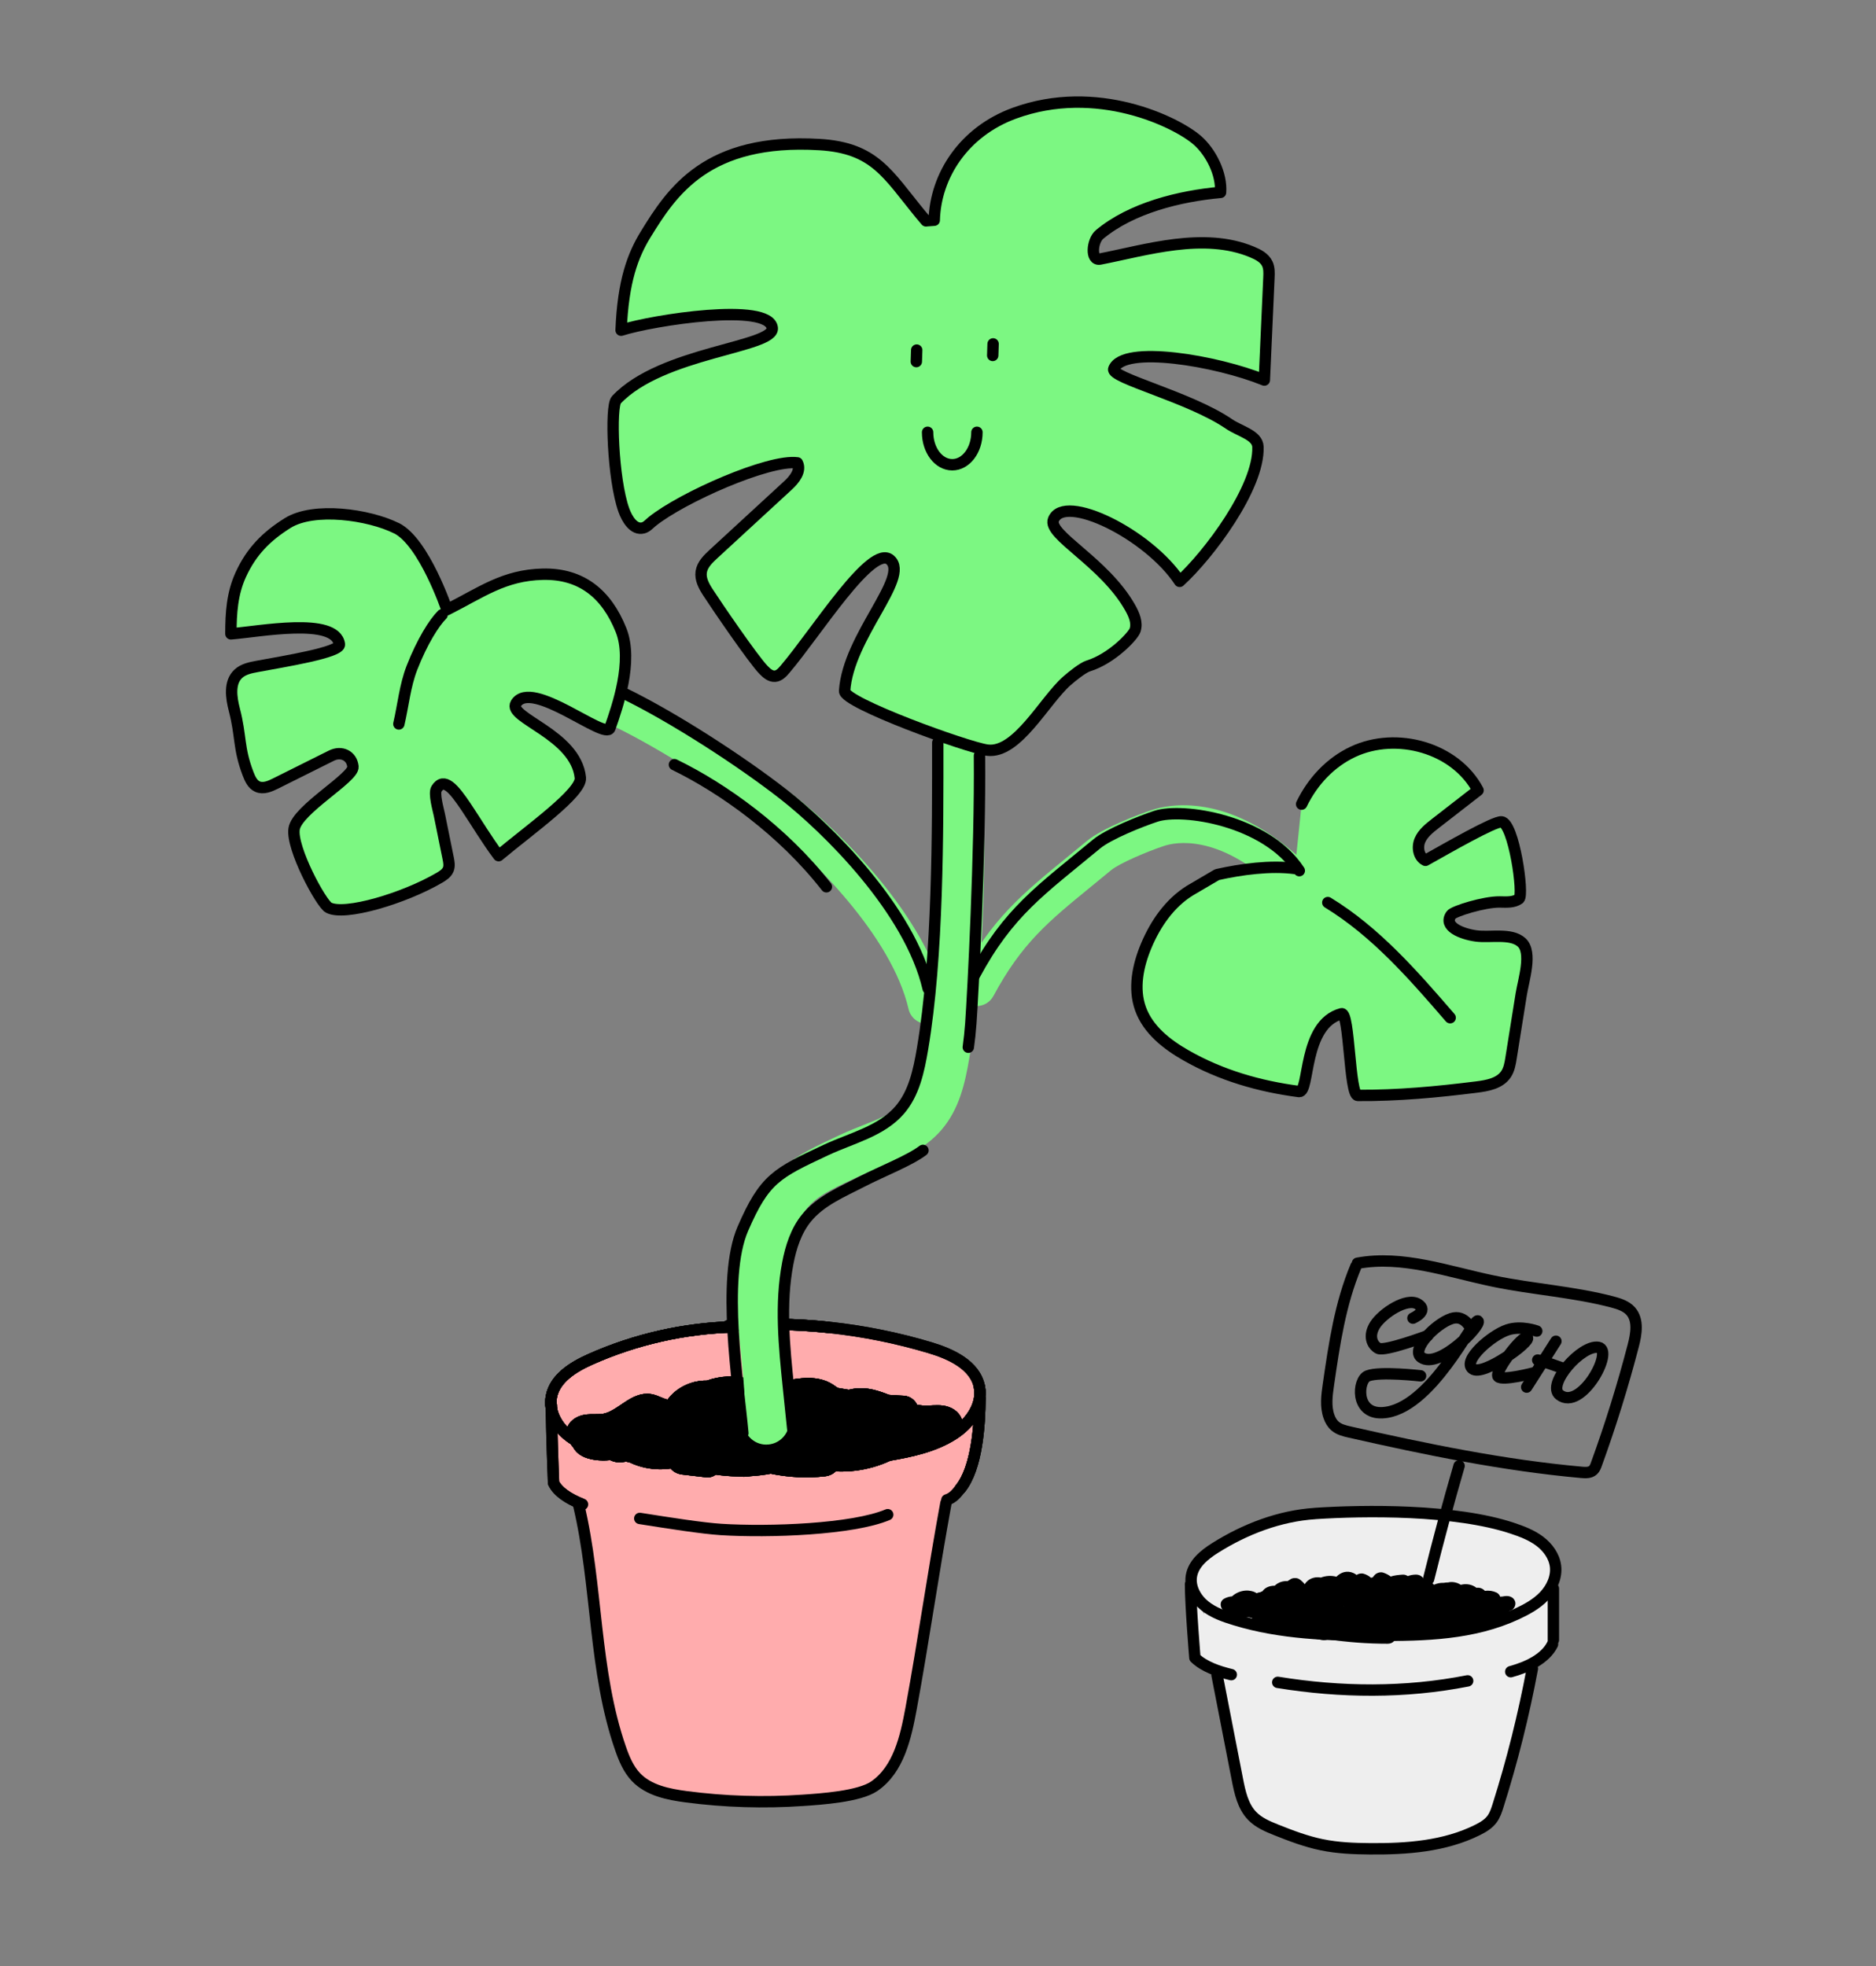 <?xml version="1.0" encoding="UTF-8"?> <svg xmlns="http://www.w3.org/2000/svg" id="Layer_1" data-name="Layer 1" viewBox="0 0 494.38 518.12"><rect x="0" y="0" width="494.38" height="518.12" fill="#808080" stroke="none"/><defs><style> .cls-1, .cls-2, .cls-3, .cls-4, .cls-5 { stroke-width: 0px; } .cls-1, .cls-6 { fill: #eee; } .cls-2, .cls-7 { fill: #000; } .cls-3, .cls-8 { fill: #7cf782; } .cls-4, .cls-9 { fill: #ffacad; } .cls-5, .cls-10 { fill: none; } .cls-9, .cls-10, .cls-7, .cls-8, .cls-6 { stroke: #000; stroke-linecap: round; stroke-linejoin: round; stroke-width: 3px; } </style></defs><path class="cls-4" d="M152.53,396.76c4.99,21.1,3.88,43.52,10.99,64,.95,2.74,2.1,5.51,4.11,7.61,3.34,3.48,8.45,4.51,13.24,5.14,10.16,1.33,20.46,1.65,30.69.94,4.84-.33,14.88-.98,18.87-3.74,6.37-4.41,8.26-12.83,9.67-20.46,3.35-18.25,6.67-38.1,10.02-56.35"></path><path class="cls-4" d="M258.25,368.56c-.05,6.99-.78,18.28-5.16,23.73-2.76,3.43-5.19,4.21-9.4,5.5-14.22,4.36-36.37,6.24-53.89,4.67-11.1-1-39.67-2.75-43.92-11.67,0,0-.56-14.04-.56-20.36"></path><path class="cls-9" d="M193.33,349.69c-12.98.33-25.89,3.25-37.75,8.54-4.52,2.02-9.37,5-10.28,9.86-.75,3.99,1.58,8.07,4.84,10.49,3.26,2.42,7.3,3.5,11.27,4.36,23.85,5.2,48.71,4.68,72.78.57,5.88-1,11.88-2.28,16.93-5.47,4.31-2.72,7.96-7.56,6.98-12.56-1.13-5.73-7.44-8.65-13.04-10.32-17.19-5.15-35.32-7.11-53.21-5.75"></path><path class="cls-7" d="M252.06,374.6c-.43-1.54-2.08-2.45-3.66-2.68-1.58-.23-3.2.05-4.8,0-1.04-.03-2.06-.21-3.07-.46-.25-1.11-1.14-2.1-2.53-2.15-1.37-.05-2.73-.14-4.08-.25-2.88-1.15-5.75-2.09-8.75-1.59-.49.08-.99.2-1.49.3-1.17-.19-2.34-.39-3.51-.59-.51-.34-1-.73-1.52-1.06-3.41-2.21-7.84-1.5-11.86-.69-.3-.08-.6-.18-.9-.25-1-.23-2.03.1-2.69.81-.72.05-1.43.07-2.15-.03-1.4-.2-2.73-.75-4.09-1.13-3.4-.95-7.09-.75-10.39.49-1.4-.02-2.8.13-4.17.61-2.3.8-4.48,2.35-5.67,4.43-.23,0-.46.03-.7,0-1.6-.17-3-1.2-4.59-1.48-4.43-.77-7.74,4.3-12.15,5.15-1.64.32-3.34.02-4.99.28-1.65.25-3.4,1.36-3.5,3.03h.43c-.16.71-.1,1.48.21,2.06.23.42.51.81.84,1.15.15.33.36.65.63.94,1.57,1.67,4.62,1.98,6.77,1.89.48-.02.96-.07,1.45-.13,1.24.86,2.85.77,4.3.2,3.67,2.1,7.96,2.73,12.03,1.92.38.95,1.31,1.6,2.47,1.73,2.11.25,4.23.49,6.34.74.73.08,1.4-.26,1.89-.8,2.08.34,4.18.52,6.28.56,1.08.14,2.16.11,3.23-.07,1.83-.11,3.65-.33,5.45-.68,4.66.98,9.41,1.26,14.14.72.96-.11,1.82-.58,2.29-1.34,6.01.44,12.11-.99,17.3-4.17.31-.19.54-.43.74-.69,2.01.55,4.2.29,6.08-.64,0,0,0,0,0,0,.64-.06,1.16-.29,1.56-.61,1.54-.52,2.95-1.41,4.07-2.6h.16c1.5.55,3.02-1.36,2.59-2.9Z"></path><path class="cls-5" d="M152.53,396.76c4.99,21.1,3.88,43.52,10.99,64,.95,2.74,2.1,5.51,4.11,7.61,3.34,3.48,8.45,4.51,13.24,5.14,10.16,1.33,20.46,1.65,30.69.94,4.84-.33,14.88-.98,18.87-3.74,6.37-4.41,8.26-12.83,9.67-20.46,3.35-18.25,6.67-38.1,10.02-56.35"></path><path class="cls-10" d="M258.25,368.56c-.05,6.99-.78,18.28-5.16,23.73"></path><path class="cls-10" d="M218.12,349.79c-8.72-.91-17.53-1.03-26.28-.37"></path><path class="cls-10" d="M193.33,349.69c-12.98.33-25.89,3.25-37.75,8.54-4.52,2.02-9.37,5-10.28,9.86-.75,3.99,1.58,8.07,4.84,10.49,3.26,2.42,7.3,3.5,11.27,4.36,23.85,5.2,48.71,4.68,72.78.57,5.88-1,11.88-2.28,16.93-5.47,4.31-2.72,7.96-7.56,6.98-12.56"></path><path class="cls-7" d="M252.06,374.6c-.43-1.54-2.08-2.45-3.66-2.68-1.58-.23-3.2.05-4.8,0-1.04-.03-2.06-.21-3.07-.46-.25-1.11-1.14-2.1-2.53-2.15-1.37-.05-2.73-.14-4.08-.25-2.88-1.15-5.75-2.09-8.75-1.59-.49.08-.99.2-1.49.3-1.17-.19-2.34-.39-3.51-.59-.51-.34-1-.73-1.52-1.06-3.41-2.21-7.84-1.5-11.86-.69-.3-.08-.6-.18-.9-.25-1-.23-2.03.1-2.69.81-.72.05-1.43.07-2.15-.03-1.4-.2-2.73-.75-4.09-1.13-3.4-.95-7.09-.75-10.39.49-1.4-.02-2.8.13-4.17.61-2.3.8-4.48,2.35-5.67,4.43-.23,0-.46.03-.7,0-1.6-.17-3-1.2-4.59-1.48-4.43-.77-7.74,4.3-12.15,5.15-1.64.32-3.34.02-4.99.28-1.65.25-3.4,1.36-3.5,3.03h.43c-.16.71-.1,1.48.21,2.06.23.42.51.81.84,1.15.15.33.36.65.63.94,1.57,1.67,4.62,1.98,6.77,1.89.48-.02.96-.07,1.45-.13,1.24.86,2.85.77,4.3.2,3.67,2.1,7.96,2.73,12.03,1.92.38.95,1.31,1.6,2.47,1.73,2.11.25,4.23.49,6.34.74.73.08,1.4-.26,1.89-.8,2.08.34,4.18.52,6.28.56,1.08.14,2.16.11,3.23-.07,1.83-.11,3.65-.33,5.45-.68,4.66.98,9.41,1.26,14.14.72.96-.11,1.82-.58,2.29-1.34,6.01.44,12.11-.99,17.3-4.17.31-.19.54-.43.74-.69,2.01.55,4.2.29,6.08-.64,0,0,0,0,0,0,.64-.06,1.16-.29,1.56-.61,1.54-.52,2.95-1.41,4.07-2.6h.16c1.5.55,3.02-1.36,2.59-2.9Z"></path><path class="cls-10" d="M152.53,396.76c4.99,21.1,3.88,43.52,10.99,64,.95,2.74,2.1,5.51,4.11,7.61,3.34,3.48,8.45,4.51,13.24,5.14,10.16,1.33,20.46,1.65,30.69.94,4.84-.33,14.88-.98,18.87-3.74,6.37-4.41,8.26-12.83,9.67-20.46,3.35-18.25,5.83-35.89,9.18-54.13"></path><path class="cls-5" d="M152.53,396.76c4.99,21.1,3.88,43.52,10.99,64,.95,2.74,2.1,5.51,4.11,7.61,3.34,3.48,8.45,4.51,13.24,5.14,10.16,1.33,20.46,1.65,30.69.94,4.84-.33,14.88-.98,18.87-3.74,6.37-4.41,8.26-12.83,9.67-20.46,3.35-18.25,6.67-38.1,10.02-56.35"></path><path class="cls-10" d="M153.51,396.46c-3.72-1.47-6.52-3.32-7.63-5.66,0,0-.56-14.04-.56-20.36"></path><path class="cls-10" d="M233.94,399.17c-9.17,3.9-31.3,4.7-43.91,3.9-4.9-.31-13.33-1.63-21.43-2.91"></path><path class="cls-10" d="M258.25,368.56c-.05,6.99-.78,18.28-5.16,23.73"></path><path class="cls-10" d="M193.33,349.69c-12.98.33-25.89,3.25-37.75,8.54-4.52,2.02-9.37,5-10.28,9.86-.75,3.99,1.58,8.07,4.84,10.49,3.26,2.42,7.3,3.5,11.27,4.36,23.85,5.2,48.71,4.68,72.78.57,5.88-1,11.88-2.28,16.93-5.47,4.31-2.72,7.96-7.56,6.98-12.56-1.13-5.73-7.44-8.65-13.04-10.32-17.19-5.15-35.32-7.11-53.21-5.75"></path><path class="cls-7" d="M252.06,374.6c-.43-1.54-2.08-2.45-3.66-2.68-1.58-.23-3.2.05-4.8,0-1.04-.03-2.06-.21-3.07-.46-.25-1.11-1.14-2.1-2.53-2.15-1.37-.05-2.73-.14-4.08-.25-2.88-1.15-5.75-2.09-8.75-1.59-.49.08-.99.2-1.49.3-1.17-.19-2.34-.39-3.51-.59-.51-.34-1-.73-1.52-1.06-3.41-2.21-7.84-1.5-11.86-.69-.3-.08-.6-.18-.9-.25-1-.23-2.03.1-2.69.81-.72.05-1.43.07-2.15-.03-1.4-.2-2.73-.75-4.09-1.13-3.4-.95-7.09-.75-10.39.49-1.4-.02-2.8.13-4.17.61-2.3.8-4.48,2.35-5.67,4.43-.23,0-.46.03-.7,0-1.6-.17-3-1.2-4.59-1.48-4.43-.77-7.74,4.3-12.15,5.15-1.64.32-3.34.02-4.99.28-1.65.25-3.4,1.36-3.5,3.03h.43c-.16.71-.1,1.48.21,2.06.23.42.51.81.84,1.15.15.33.36.65.63.94,1.57,1.67,4.62,1.98,6.77,1.89.48-.02.96-.07,1.45-.13,1.24.86,2.85.77,4.3.2,3.67,2.1,7.96,2.73,12.03,1.92.38.95,1.31,1.6,2.47,1.73,2.11.25,4.23.49,6.34.74.73.08,1.4-.26,1.89-.8,2.08.34,4.18.52,6.28.56,1.08.14,2.16.11,3.23-.07,1.83-.11,3.65-.33,5.45-.68,4.66.98,9.41,1.26,14.14.72.96-.11,1.82-.58,2.29-1.34,6.01.44,12.11-.99,17.3-4.17.31-.19.54-.43.74-.69,2.01.55,4.2.29,6.08-.64,0,0,0,0,0,0,.64-.06,1.16-.29,1.56-.61,1.54-.52,2.95-1.41,4.07-2.6h.16c1.5.55,3.02-1.36,2.59-2.9Z"></path><path class="cls-10" d="M153.35,396.39c-3.64-1.46-6.37-3.29-7.48-5.6,0,0-.56-14.04-.56-20.36"></path><path class="cls-10" d="M258.25,368.56c-.05,6.99-.78,18.28-5.16,23.73-1.03,1.29-1.88,2.43-3.55,2.98"></path><path class="cls-10" d="M218.12,349.79c-8.72-.91-17.53-1.03-26.28-.37"></path><path class="cls-10" d="M193.33,349.69c-12.98.33-25.89,3.25-37.75,8.54-4.52,2.02-9.37,5-10.28,9.86-.75,3.99,1.58,8.07,4.84,10.49,3.26,2.42,7.3,3.5,11.27,4.36,23.85,5.2,48.71,4.68,72.78.57,5.88-1,11.88-2.28,16.93-5.47,4.31-2.72,7.96-7.56,6.98-12.56"></path><path class="cls-7" d="M252.06,374.6c-.43-1.54-2.08-2.45-3.66-2.68-1.58-.23-3.2.05-4.8,0-1.04-.03-2.06-.21-3.07-.46-.25-1.11-1.14-2.1-2.53-2.15-1.37-.05-2.73-.14-4.08-.25-2.88-1.15-5.75-2.09-8.75-1.59-.49.08-.99.2-1.49.3-1.17-.19-2.34-.39-3.51-.59-.51-.34-1-.73-1.52-1.06-3.41-2.21-7.84-1.5-11.86-.69-.3-.08-.6-.18-.9-.25-1-.23-2.03.1-2.69.81-.72.05-1.43.07-2.15-.03-1.4-.2-2.73-.75-4.09-1.13-3.4-.95-7.09-.75-10.39.49-1.4-.02-2.8.13-4.17.61-2.3.8-4.48,2.35-5.67,4.43-.23,0-.46.03-.7,0-1.6-.17-3-1.2-4.59-1.48-4.43-.77-7.74,4.3-12.15,5.15-1.64.32-3.34.02-4.99.28-1.65.25-3.4,1.36-3.5,3.03h.43c-.16.71-.1,1.48.21,2.06.23.42.51.81.84,1.15.15.33.36.65.63.94,1.57,1.67,4.62,1.98,6.77,1.89.48-.02.96-.07,1.45-.13,1.24.86,2.85.77,4.3.2,3.67,2.1,7.96,2.73,12.03,1.92.38.95,1.31,1.6,2.47,1.73,2.11.25,4.23.49,6.34.74.73.08,1.4-.26,1.89-.8,2.08.34,4.18.52,6.28.56,1.08.14,2.16.11,3.23-.07,1.83-.11,3.65-.33,5.45-.68,4.66.98,9.41,1.26,14.14.72.96-.11,1.82-.58,2.29-1.34,6.01.44,12.11-.99,17.3-4.17.31-.19.54-.43.74-.69,2.01.55,4.2.29,6.08-.64,0,0,0,0,0,0,.64-.06,1.16-.29,1.56-.61,1.54-.52,2.95-1.41,4.07-2.6h.16c1.5.55,3.02-1.36,2.59-2.9Z"></path><polygon class="cls-1" points="318.86 417.89 316.42 429.2 321.46 440.66 339.5 463.14 380.62 465.73 399.58 453.66 405.39 438.22 409.97 432.1 408.75 411.93 357.39 409.63 318.86 417.89"></polygon><path class="cls-10" d="M409.36,418.65c0,4.51,0,9.02,0,13.53"></path><path class="cls-6" d="M403.82,439.74c-2.28,12.21-5.3,24.29-9.05,36.13-.39,1.24-.81,2.51-1.59,3.55-.95,1.28-2.37,2.12-3.79,2.83-8.66,4.33-18.66,5.05-28.35,4.97-4.25-.03-8.53-.2-12.7-1.06-4.1-.84-8.03-2.33-11.92-3.88-2.3-.92-4.66-1.9-6.39-3.67-2.49-2.54-3.28-6.25-3.96-9.75-1.6-8.27-3.73-19.13-5.34-27.4"></path><path class="cls-6" d="M398.12,440.55c4.22-1.15,9.07-3.3,11.01-7.22"></path><path class="cls-6" d="M336.72,443.36c16.65,2.7,33.55,2.86,50.05-.39"></path><path class="cls-6" d="M313.74,417.51c0,5.66,1.15,19.38,1.15,19.38,2.46,2.39,6.25,3.63,9.59,4.44"></path><path class="cls-6" d="M346.53,398.87c-9.35.62-18.41,4.09-26.34,9.09-2.82,1.78-5.71,4.13-6.23,7.43-.46,2.95,1.2,5.91,3.52,7.79,2.32,1.87,5.22,2.85,8.08,3.72,12.09,3.67,24.64,4.03,37.27,4.07,12.63.04,25.36-.27,36.82-5.59,2.64-1.23,5.26-2.64,7.27-4.75s3.36-5.01,3-7.9c-.33-2.65-2.05-4.98-4.18-6.58s-4.68-2.57-7.21-3.41c-15.11-5.03-39-4.74-52-3.88Z"></path><path class="cls-10" d="M357.32,333.72c-4.14,9.86-5.71,20.57-7.24,31.15-.41,2.83-.81,5.79.16,8.48.33.93.83,1.81,1.58,2.46,1.07.93,2.51,1.28,3.89,1.59,20.17,4.57,40.48,8.76,61.08,10.62,1.06.1,2.25.14,3.03-.58.45-.41.67-1.01.88-1.58,3.72-10.25,6.96-20.67,9.71-31.23.8-3.07,1.43-6.72-.67-9.1-1.21-1.36-3.05-1.94-4.81-2.41-10.28-2.7-20.98-3.34-31.38-5.5-11.88-2.46-23.89-6.91-35.82-4.71"></path><path class="cls-10" d="M384.51,386.3c-2.88,9.9-5.56,19.86-8.04,29.87"></path><path class="cls-2" d="M399.28,422.07c-.35-1.15-1.56-1.62-2.76-1.43-.39.08-.78.12-1.18.14-.16-.46-.48-.86-.97-1.09-.96-.44-2.04-.6-3.04-.43-.16-.16-.32-.31-.51-.44-.54-.36-1.15-.46-1.74-.38-1.11-.89-2.69-1.17-4.1-.79-.86-.53-1.88-.82-2.94-.7-.14.01-.26.05-.39.08-.41,0-.81.03-1.2.11-.87-.04-1.77.14-2.56.5-.54-.65-1.34-1-2.35-.78-.05.01-.11.02-.16.03-.1-1.04-.91-1.91-2.19-1.93-.77,0-1.52.14-2.21.4-.36-.26-.8-.41-1.29-.39-1.07.06-2.18.18-3.2.5-.57-.43-1.23-.78-1.96-1.02-.72-.24-1.67.03-2.18.53-.23.23-.43.47-.6.71-.15.03-.31.06-.46.11-.5-.46-1.13-.83-1.91-1.06-.64-.19-1.35-.03-1.89.31-.24-.18-.49-.35-.78-.48-1.76-.79-3.4-.2-4.52.95-1.37-.36-2.82-.26-4.09.22-1.89-.35-3.5.48-4.26,1.76-.4-.51-.88-.97-1.45-1.34-.6-.4-1.67-.38-2.26,0-.27.17-.54.34-.81.52-.89-.07-1.81.13-2.6.6-.3.17-.56.38-.8.61-.74,0-1.49.14-2.13.49-.46.25-.82.58-1.1.97-.18.06-.37.14-.54.24-.34.04-.67.14-.99.27-.5-.32-1.08-.54-1.71-.62-.29-.05-.6-.09-.91-.08-1.38.01-2.86.59-3.85,1.53-.66.06-1.32.23-1.92.53-1.63.8-1.25,2.67,0,3.54.64.44,1.37.72,2.14.85.95.74,2.24,1.06,3.42.57.15.02.31.05.47.06.1,0,.19-.02.28-.02.29.08.58.14.86.17v1.27h3.53c.54.23,1.1.34,1.65.34.16.75.79,1.39,1.6,1.6,3.83,1.02,7.7,1.89,11.61,2.6.57.1,1.15.04,1.63-.18,5.19.77,10.45,1.16,15.71,1.16,1.35,0,2.07-.85,2.15-1.78.2-.01.4-.02.6-.04.37.51.97.86,1.76.85,3.55-.06,7.07-.33,10.59-.75.01,0,.02,0,.04,0,0,0,0,0,0,0,.2-.02.4-.04.6-.07.49-.06.89-.35,1.18-.73h4.15v-1.99c1.34-.16,2.66-.44,3.93-.89.55-.2.94-.5,1.19-.85.75-.22,1.5-.43,2.24-.67,1.27-.41,2.83-.71,3.71-1.7,1.13-.29,1.78-1.48,1.48-2.49ZM354.04,423.23s-.04,0-.06,0c0-.01,0-.02.01-.03.02,0,.03.02.05.02Z"></path><g><line class="cls-10" x1="410.03" y1="353.46" x2="402.32" y2="365.55"></line><path class="cls-10" d="M405.23,358.42s.81.07,7.09,2.32"></path><path class="cls-10" d="M421.24,355.08c-4.48-.79-13.75,9.77-10.24,12.51,5.66,4.42,14.48-11.76,10.24-12.51Z"></path><path class="cls-10" d="M404.98,350.78s-4.09-1.52-7.72-.31c-4.26,1.42-11.96,8.12-9.2,10.26s15.58-7.26,14.42-8.21c-1.16-.94-8.77,9.06-7.68,10.26,1.09,1.2,9.42-.99,9.42-.99"></path><path class="cls-10" d="M387.73,350.43s-1.62-4.14-5.26-2.93c-4.26,1.42-10.77,8.19-7.92,10.22,4.63,3.3,16.09-8.64,14.93-9.59s-12.4,23.6-25.23,24.18c-7.22.32-6.48-8.67-3.81-9.71,3.19-1.25,13.92-.02,13.92-.02"></path><path class="cls-10" d="M372.35,347.38s4.28-1.89,1.31-3.71c-2.97-1.83-9.34,2.48-11.24,5.42-1.9,2.94-.85,5.31.78,6.24,1.63.93,13.03-3.33,13.03-3.33"></path></g><path class="cls-3" d="M244.3,269.8c-2.28,0-4.33-1.56-4.87-3.88-4.45-19.3-25.67-40.04-36.27-48.32-11.93-9.32-29.21-20.27-41.07-26.04-2.48-1.21-3.52-4.2-2.31-6.68,1.21-2.48,4.2-3.52,6.68-2.31,14.07,6.85,32.21,18.84,42.85,27.15,12.42,9.69,34.79,31.96,39.86,53.95.62,2.69-1.06,5.38-3.75,6-.38.09-.76.13-1.13.13Z"></path><path class="cls-10" d="M164.58,182.79c12.88,6.27,30.67,17.78,41.96,26.6,11.29,8.82,33.25,30.27,38.06,51.13"></path><path class="cls-3" d="M201.96,380.71c-.23,0-.46-.01-.7-.04-3.29-.38-5.65-3.36-5.27-6.65.58-5.05-.12-11.58-.86-18.5-1.23-11.49-2.51-23.37,1.55-32.73,6.6-15.21,11.53-17.53,24.7-23.71l.14-.06c1.97-.92,3.96-1.71,5.9-2.48,4.61-1.83,8.96-3.55,11.57-6.58,2.76-3.21,3.8-8.27,4.63-13.17,4.21-24.87,4.32-58.41,3.03-81.51-.19-3.31,2.35-6.14,5.65-6.33,3.3-.22,6.14,2.35,6.33,5.65,1.33,23.75,1.2,58.34-3.18,84.19-1.11,6.57-2.6,13.46-7.37,19-4.53,5.26-10.75,7.73-16.24,9.9-1.84.73-3.59,1.42-5.22,2.19l-.14.06c-12.4,5.82-13.99,6.57-18.79,17.62-2.8,6.45-1.69,16.73-.62,26.67.82,7.6,1.59,14.78.85,21.16-.35,3.06-2.95,5.31-5.95,5.31Z"></path><path class="cls-8" d="M104.5,139.22c-7.28-3.64-21.8-5.69-28.7-1.37-5.66,3.54-9.57,7.53-12.35,13.6-2.26,4.93-2.6,10.09-2.6,15.59,7.48-.57,27.55-4.51,28.59,2.75.31,2.14-14.6,4.52-21.68,5.84-1.76.33-3.61.7-4.93,1.91-2.48,2.28-1.91,6.27-1.07,9.52,1.81,6.97,1.03,10.09,3.6,16.81.52,1.35,1.16,2.82,2.48,3.42,1.53.7,3.29-.06,4.79-.81l14.69-7.33c2.64-1.32,5.39-.04,5.7,2.9.3,2.9-14.7,11.28-15.51,16.37s7.12,19.71,9.09,20.77c4.21,2.27,19.95-2.47,29.11-7.82.96-.56,1.98-1.19,2.41-2.22.38-.93.19-1.98-.01-2.96l-2.32-11.44c-.29-1.42-1.52-5.64-.75-6.87,1.95-3.1,4.53-.07,7.75,4.73,2.91,4.34,5.47,8.71,8.61,12.89,8.15-6.83,21.94-16.59,21.54-20.52-1.15-11.45-19.32-15.79-16.96-19.61,4.1-6.61,23.58,9.84,24.76,6.49,1.94-5.53,6.19-17.66,2.91-25.83-3.8-9.48-10.41-14.94-20.63-14.7-10.21.24-16.11,4.75-25.23,9.35,0,0-6.02-17.84-13.3-21.48Z"></path><path class="cls-3" d="M257.37,265.14c-.8,0-1.61-.19-2.37-.6-2.43-1.31-3.34-4.34-2.03-6.77,8.45-15.69,16.35-22.14,28.3-31.91,1.63-1.33,3.33-2.72,5.14-4.22,4.16-3.45,13.86-7.1,17.25-8.21,4.32-1.42,19.87-4.71,38.88,12.68,2.04,1.86,2.18,5.03.31,7.06-1.86,2.04-5.03,2.18-7.06.31-15-13.72-25.99-11.55-29-10.56-4.33,1.43-11.75,4.56-13.99,6.41-1.83,1.51-3.55,2.92-5.2,4.27-11.42,9.33-18.31,14.96-25.82,28.9-.9,1.68-2.63,2.63-4.41,2.63Z"></path><path class="cls-10" d="M247.13,195.72c0,23.54.12,56.26-4.02,80.7-.97,5.72-2.22,11.69-6,16.09-4.86,5.65-12.71,7.41-19.46,10.57-13.01,6.1-16.16,7.55-21.88,20.73-5.72,13.18-1.15,41.04,0,53.89"></path><path class="cls-8" d="M244.03,58.21c-.52-.6-1.01-1.18-1.47-1.75-8.7-10.6-12.01-17.49-26.62-18.36-29.66-1.76-38.84,12.39-45.76,23.62-3.42,5.56-5.99,12.38-6.5,25.3,8.41-2.68,38.95-7.41,39.83-.61.67,5.21-29.11,6.24-41.08,18.96-1.63,1.73-.93,20.94,1.96,29.04.86,2.4,2.63,5.34,5.1,4.71.93-.23,1.58-1.03,2.33-1.64,7.95-6.42,30.88-16.51,38.3-15.5,1.09,2.08-.79,4.42-2.52,6-6.52,6.01-13.05,12.01-19.57,18.02-1.43,1.32-2.95,2.79-3.24,4.72-.29,1.91.73,3.77,1.78,5.39,2.13,3.29,11.93,17.68,14.68,20.48.82.84,1.82,1.71,2.99,1.62,1.11-.09,1.94-1.02,2.66-1.86,8.26-9.71,22.79-33.08,27.68-28.8,5.26,4.6-11.08,20.18-12,34.55-.2,3.11,32.33,14.9,37.61,15.59,7.85,1.02,15.01-13.01,20.95-18.24,1.37-1.21,4.27-3.53,5.66-3.95,6.12-1.88,11.8-7.85,12.33-9.44.65-2-.29-4.14-1.33-5.97-6.81-12.03-21.8-19.12-20.18-23.16,2.83-7.03,25,3.79,33.25,16.28,7.57-6.88,20.98-24.65,20.64-35.43-.1-3.12-4.78-4.09-7.68-6.08-10.33-7.07-31.22-12.12-30.32-14.47,2.46-6.4,27.19-2.16,39.68,2.93.4-9,.8-18,1.21-27,.06-1.24.1-2.55-.44-3.67-.74-1.55-2.4-2.41-3.98-3.07-12.75-5.34-27.97-.51-40.08,1.85-2.56.5-2.13-4.82-.12-6.49,8.39-6.97,21.01-10.1,31.87-11.08.36-4.82-2.52-10.61-6.17-13.77-5.55-4.81-26.47-15.04-48.18-7.09-13.35,4.89-20.79,16.51-21.1,28.2l-2.18.16Z"></path><path class="cls-10" d="M243.23,303.17c-3.56,2.7-10.69,5.45-15.99,8.18-5.27,2.72-11.02,5.07-14.74,9.68-2.73,3.37-4.09,7.65-4.9,11.91-2.06,10.78-.94,21.87.19,32.79.55,5.32,1.1,10.65,1.65,15.97"></path><path class="cls-10" d="M258.12,199.15c.25,25.12-1.73,62.92-2.28,70.55-.16,2.19-.38,4.28-.66,6.28"></path><path class="cls-8" d="M341.25,228.88c-6.37-.86-14.25.2-20.52,1.62l-7.12,4.18c-5.34,3.3-9.08,8.72-11.52,14.5-2.23,5.28-3.47,11.34-1.51,16.73,1.99,5.48,6.91,9.34,11.97,12.22,9.22,5.26,19.31,8.16,29.77,9.53,2.91.38.89-17.75,11.2-20.5,2.15-.57,2.05,21.5,4.29,21.52,10.44.08,21.01-.91,31.27-2.2,2.91-.36,6.17-.96,7.8-3.4.83-1.24,1.09-2.77,1.32-4.24.89-5.59,1.78-11.18,2.68-16.77.62-3.86,3-11.09.1-13.72-2.8-2.54-8.27-1.18-12.02-1.7s-8.71-2.47-6.53-5.56c.66-.94,8.73-3.46,12.82-3.39,1.73.03,3.62.18,5.04-.82,1.38-.96-1.37-20-4.59-20.29-1.96-.18-14.04,6.78-20.05,10.14-1.82-.88-2.25-3.43-1.46-5.28s2.45-3.17,4.04-4.41c3.76-2.92,7.52-5.84,11.28-8.76-5.92-11.22-21.46-15.55-32.95-10.16-6,2.81-10.66,7.84-13.55,13.8"></path><path class="cls-10" d="M349.91,237.86c12.65,7.72,22.56,19.12,32.25,30.34"></path><path class="cls-10" d="M116.51,162.01c-2.07,2.04-5.28,7.1-7.96,14-1.83,4.72-2.29,9.85-3.44,14.78"></path><path class="cls-10" d="M177.73,201.52c12.88,6.27,28.59,17.5,40.05,32.18"></path><path class="cls-10" d="M342.4,229.45c-8.71-13.3-30.76-16.65-37.8-14.33-3.93,1.3-12.43,4.67-15.62,7.31-14.77,12.25-23.13,17.75-32.23,34.65"></path><g><path class="cls-10" d="M257.45,113.92c0,4.73-2.91,8.56-6.5,8.56s-6.5-3.83-6.5-8.56"></path><line class="cls-10" x1="241.58" y1="92.26" x2="241.48" y2="95.29"></line><line class="cls-10" x1="261.71" y1="90.63" x2="261.61" y2="93.67"></line></g></svg> 